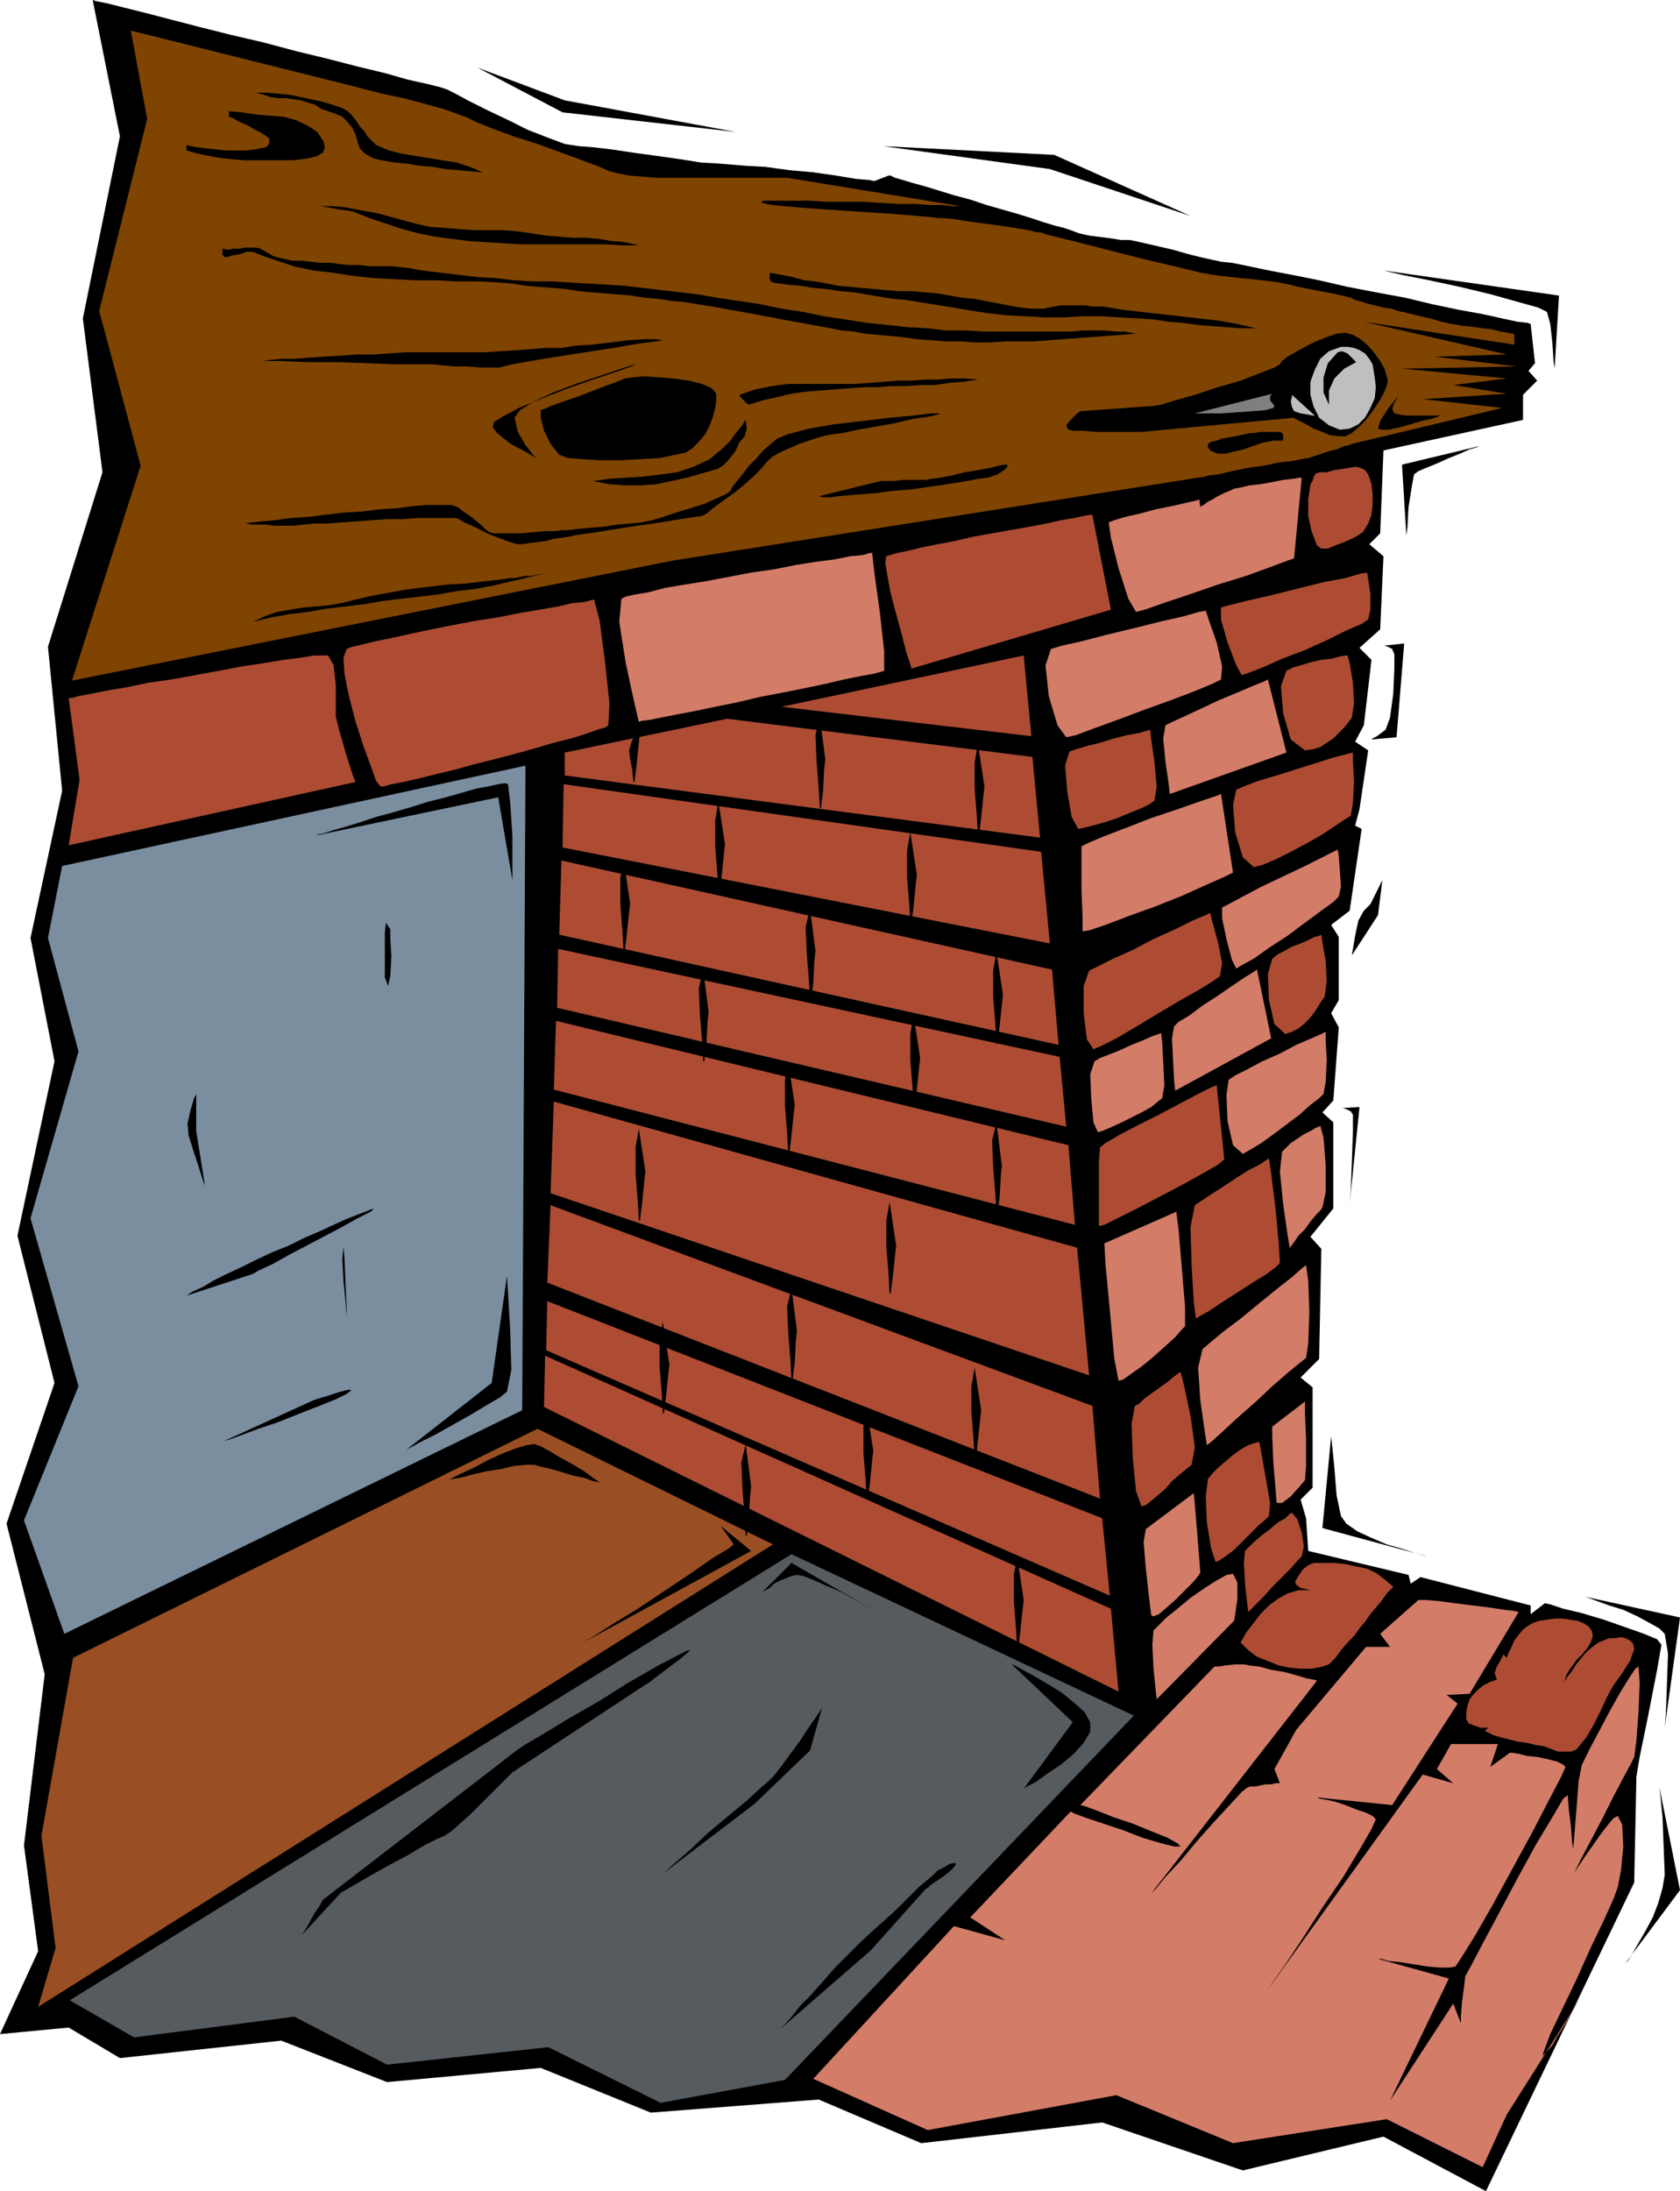 <svg xmlns="http://www.w3.org/2000/svg" width="1.541in" height="2.009in" fill-rule="evenodd" stroke-linecap="round" preserveAspectRatio="none" viewBox="0 0 1541 2009"><style>.pen1{stroke:none}.brush2{fill:#000}.brush4{fill:#ad4c33}.brush5{fill:#d37c68}.brush9{fill:#bfbfbf}</style><path d="m1404 297 4 36-6 7 8 9-13 13v23l-128 28-3 76-10 10 13 11-3 67-19 17 11 11-7 60-8 15 12 8-8 54-4 15 6 3-11 75-17 13 7 11v58l-7 12 7 13-5 67-10 11 10 9v79l-21 26 10 11-2 101-17 17 11 9v92l-11 11 5 17 2 30 92 22 2 8 9-6 101 26v8l13-10 5 1 12 4 17 4 20 6 20 7 17 6 12 5 4 5-4 23-8 41-8 39-3 18-2 97-136 283-94-50-129 31-129-44-166 19-94-40-154 12-101-41-141 13-97-38-148 16-47-28-63 6 35-76-13-97 19-157-35-138 44-129-34-135 34-160-22-113 29-135-13-132 50-160-18-141 34-167L85 0l3 1 10 2 16 4 20 5 23 6 27 7 28 7 30 7 30 8 29 7 27 7 25 6 21 6 18 4 12 3 6 2 8 4 13 7 16 8 19 9 18 9 18 7 16 6 13 2 13 1 17 2 20 3 22 3 21 3 19 3 17 1 12 1 12 1 18 1 22 3 22 2 21 3 18 3 12 1 5 1 13-5h2l4 2 7 2 10 3 11 3 13 4 13 4 15 4 15 5 14 4 14 4 13 4 12 4 10 3 8 2 6 2 8 3 9 2 8 1 8 1 7 1 6 1h8l5 1 9 2 13 3 13 3 14 4 12 3 9 2 5 1 4 1 10 1 15 3 19 4 21 4 25 5 26 6 26 5 27 5 25 6 24 5 22 4 18 4 14 3 9 1 3 1z" class="pen1 brush2"/><path d="M1389 306v10l-138-21 131 30-66 2 75 9-105 2 96 9-49 6 49 8-77 5 73 8-138 33-2 1-5 1-7 3-8 2-9 3-9 3-7 1-4 1-6 1-10 1-14 3-15 2-14 3-13 3-9 1-3 1-488 77L66 624l63-197-38-142 44-176-15-81 200 50 4 1 11 3 16 4 19 4 19 5 18 5 14 5 8 3 8 4 15 6 19 7 22 7 22 8 19 7 16 6 9 4 8 2 10 2 13 1 13 1h119l159 26h-8l-8-1h-12l-13-1h-16l-16-1-17-1h-33l-15-1h-42l-3 1 1 1 4 1 6 1 10 1 11 1 13 1 14 1 15 1 15 1 15 1 15 1 13 1 12 1 11 1 8 1h5l10 1 12 2 15 2 15 2 13 2 12 2 8 2h3l6 2 16 4 24 6 27 7 28 7 26 6 20 5 12 2 7 1 9 1 9 1 10 1 10 1 8 1 7 1 5 1 5 1 8 2 10 2 10 2 11 2 9 2 8 2 4 2 4 1 6 2 8 2 8 2 7 1 6 2 4 1h2l2 1 5 1 8 2 9 2 10 3 9 2 7 1 4 1h4l7 1 7 1 9 1 7 2 7 1 4 1h2z" class="pen1" style="fill:#7f4402"/><path d="M496 376v7l3 12 6 12 8 10 8 3 13 1 16 1h19l18-1 18-1 14-3 10-2 6-4 6-6 6-7 4-8 3-8 2-8 1-7v-6l-4-5-9-4-12-3-14-2-14-1-13-1-11 1-7 1-7 3-11 4-13 5-13 5-12 4-11 4-7 3-3 1z" class="pen1 brush2"/><path d="m584 334-5 1-12 4-18 6-21 7-21 8-17 8-13 8-5 7 3 13 7 12 7 9 3 3-2-1-5-3-7-4-8-4-8-6-6-5-4-5 1-5 8-5 15-8 22-9 23-9 23-8 21-7 14-5 5-2zm24-22-6-1h-11l-15 1-16 2-17 2-16 1-12 2h-15l-11 1-14 1-15 1-16 1h-73l-14 1-14 1h-15l-15 1-16 1-14 1-13 1h-12l-10 1-7 1h-7 23l24 1h27l28 1 26 1h35l9 1 11 1h12l12 1h17l4-1 8-2 17-3 24-4 26-4 26-4 23-4 16-2 6-1zm-297-70 9 1h10l9 1h19l10 1 9 1 10 2 17 2 17 2 17 2 17 1 17 2 17 1h17l17 1 16 1 17 1 17 1 17 2 17 2 17 2 17 2 17 3 20 3 20 3 19 4 20 3 19 4 20 3 19 3 20 2 18 2 18 1 17 2h18l17 1h80l10-1h20l10 1h9l10 2-13 1-14 1-13 1-14 1-13 1-13 1-14 1h-26l-14 1h-13l-14-1h-13l-14-1-13-1-14-2-11-1-11-1-11-1-11-2-11-1-10-2-11-2-11-2-11-2-11-2-10-2-11-2-11-2-11-2-11-2-11-2-13-2-12-2-12-1-12-2-13-1-12-2-12-1-12-1-12-1-12-1-12-2-13-1-12-1-12-1-12-2-13-1-19-1h-19l-19-1h-19l-19-1-19-1-19-2-19-3-9-1-9-1-9-2-9-2-9-3-9-3-9-3-10-4h-6l-6 2-6 1-7 2-2-1-1-2v-5l5 1 5-1h6l5-1h10l4 1 5 3 7 4 8 2 9 2h8l9 1 9 1h9l8 1zm177-28 13 2 12 1 12 1h12l12 1 12 2 12 1 13 3h-15l-16-1h-78l-16-1-16-1-15-1-16-2-15-2-15-3-15-4-15-5-15-5-5-2-5-2-5-2-6-1-7-1-6-1-5-1-6-1h11l11 1 11 2 11 2 10 2 11 3 11 3 11 3 13 3 14 1 13 1 13 1h27l13 1 14 2zm302 50 12 1 11 1 12 1h12l11 1 12 1 11 2 12 2 11 1 10 2 11 2 10 2 11 2 10 1h11l10-2 6-1h23l5 1h11l18 3 17 2 18 2 18 2 17 2 18 2 17 3 17 4h-14l-13-1-13-1-13-1-14-2-13-1-13-2-14-1-18-1-17-1h-17l-18 1h-17l-17-1-18-1-18-2-13-2-12-2-12-2-12-2-13-2-12-2-12-1-12-2-12-2-12-2-12-1-13-2-12-1-12-2-12-1-13-2-2-1-1-2v-6l11 2 10 2 11 3 10 1 11 2 10 2 11 1 10 1zM255 147h-31l-11-1-10-1-11-2-10-2-11-3v-5l9 2 9 1 9 1 9 1h18l9-1 10-2 2-2 1-2v-4l-4-3-5-3-4-2-5-3-4-2-5-2-5-3-5-2v-5l12 1 13 2 12 1 13 1 11 3 11 5 9 6 6 9 1 6-2 4-5 3-7 2-7 1-8 1h-14zm95 0-8-2-7-4-5-5-2-6-2-7-3-6-4-5-5-5-7-3-6-2-6-2-6-4-7-2-6-2-7-1-7-1h-7l-7-1-6-2-7-2h10l11 1 10 1 10 2 9 2 10 2 10 3 9 3 5 3 4 4 4 5 3 5 4 4 3 5 4 4 4 4 12 5 12 3 12 2 13 2 12 2 13 2 12 4 12 5-12-1-11-1-12-1-11-2-12-1-12-2-11-1-12-2zm112 384 5-1h5l5-1 5-1h5l5-1 5-1 5-1-16 4-17 4-17 4-16 3-17 2-17 3-17 2-17 2-17 2-17 3-17 2-17 2-17 3-17 2-17 3-17 4 11-5 11-4 12-2 12-2 12-1 11-1 12-2 12-3 17-4 17-3 17-3 17-2 17-2 17-1 17-2 18-2zm337-180 12-1 12-1h13l12-1h12l12-1h12l13 1-13 2-13 1-13 2h-13l-14 1h-13l-13 1h-13l-13 1-13 1-13 1-13 1-14 2-13 3-13 3-13 4-2-1-2-2-3-3-2-3 15-5 15-3 15-2h61l15-1zm-135 59 6-6 5-7 5-6 4-6 1 8-2 7-5 6-3 7-3 4-4 5-5 5-5 3-14 4-14 4-14 3-14 3-14 1h-15l-14-1-15-3 15-2 15-1 16-1 16-2 15-2 15-5 15-7 13-11z" class="pen1 brush2"/><path d="M221 480h3l7-1 9-1 12-1 14-2 16-1 16-2 17-2 17-1 16-2 16-1 15-2 12-1h23l6 2 5 4 6 4 5 4 5 4 4 4 4 3 4 1h25l11-1 11-1h9l7-1h5l8-1 11-1 13-1 13-2 12-1 10-1 5-1 5-1 10-3 12-4 13-4 13-4 11-5 9-4 4-3 2-4 4-5 5-6 6-8 7-7 6-7 7-6 6-5 10-4 19-5 23-4 26-3 25-3 22-2 16-2h8l-1 1-9 2-14 2-17 4-17 3-17 3-14 3-8 1-6 1-8 2-9 3-9 3-9 4-9 4-7 4-5 5-5 6-7 7-9 8-10 8-10 7-8 6-6 5-4 2-7 1-13 2-18 3-21 3-20 3-18 3-14 2-7 1-4 1-6 1-8 1-7 2-8 1-8 1-6 1h-4l-4-1-6-2-8-3-8-3-8-4-8-4-7-3-5-3-3-1h-36l-13 1h-14l-14 1-14 1-14 1-13 1h-11l-11 1-8 1h-19l-7-1h-13l-5-1h-5zm917-81 4-1 5-1h4l5-1h18l2 1 1 2v5h-9l-10 2-9 3-8 3-9 2-8 2h-7l-7-3-2-3v-3l3-2 5-1 5-2 6-1 6-1 5-1zm147-38-2 2-4 6-2 6 2 4 4 1 6 1h32l-2 1-6 2-9 2-10 3-11 3-9 2h-7l-3-1 2-7 7-11 8-10 4-4zm-534 94 4 1h6l8-1 11-1 12-1 13-1 14-2 14-1 15-2 14-2 13-2 12-2 10-2 9-1 6-2 3-1 6-4 3-3v-2h-3l-5 1-8 2-11 2-12 2-12 3-11 2-8 1-4 1h-22l-8 1h-12l-57 14z" class="pen1 brush2"/><path d="m1233 497 9-4 8-5 5-8 3-8 1-9v-10l-1-9-3-9-3-4-4-2-5-1-6 1-6 1-7 1-7 2h-6l-4 1-2 3-1 4-2 3-2 14v15l3 14 5 13 4 3h6l7-3 8-3z" class="pen1 brush4"/><path d="m1187 512-6 2-16 6-22 8-26 8-26 9-24 8-17 6-8 2-7-12-9-28-7-28-2-14 5-2 10-3 13-3 15-4 15-3 13-3 9-2 3-1 1 7 1-1 2-1 4-3 4-2 5-3 6-3 5-2 4-2 6-1 8-2 10-1 11-2 10-2 9-1 6-1h2l-7 74z" class="pen1 brush5"/><path d="m1254 525 1 6 2 14v14l-2 9-6 4-14 6-18 9-20 9-21 8-18 8-13 5-6 2-5-9-8-21-6-21v-11l7-2 16-4 22-5 24-6 24-6 21-4 14-4 6-1z" class="pen1 brush4"/><path d="m1106 560 3 9 7 20 5 22-1 12-8 4-17 7-21 8-25 9-24 9-22 8-16 6-9 2-8-11-8-27-3-28 5-15 10-3 18-4 23-6 25-6 24-6 22-5 14-4 6-1z" class="pen1 brush5"/><path d="m1002 472 17 87-183 54-1-4-4-12-4-16-5-18-5-19-3-16-2-12 1-6 3-1 7-2 10-2 12-3 15-3 16-3 17-4 17-3 17-3 17-3 16-3 13-3 12-2 9-2 6-1h2z" class="pen1 brush4"/><path d="m800 507 2 18 5 36 4 36v18l-3 1-8 2-11 2-15 3-17 4-19 4-20 4-21 4-21 5-20 4-19 4-16 3-15 3-10 2-8 1-2 1-4-17-8-37-6-38 2-21 4-2 9-2 12-2 15-4 18-3 19-3 21-4 21-4 21-3 20-4 19-3 16-2 15-3 11-1 7-2h2z" class="pen1 brush5"/><path d="m545 550 5 19 5 38 4 38-1 20-3 2-7 2-11 4-13 4-16 4-17 5-18 5-19 5-20 5-18 5-17 4-16 4-13 3-11 2-7 2h-3l-4-5-5-14-7-19-7-22-6-23-4-20-1-15 3-8 5-2 9-2 12-3 15-3 18-4 19-4 20-4 21-4 20-3 20-4 18-3 17-3 13-3 11-1 7-2h2zM73 715l-10-75h3l7-2 11-2 15-3 18-3 19-4 21-3 22-4 22-4 21-4 20-3 18-3 16-2 12-2h13l5 9 2 18v29l3 12 6 21 6 19 3 8-263 58 10-60zm1163-114 2 7 3 18 1 19-2 13-3 4-4 5-5 5-5 5-6 4-6 4-7 2-7 1-13-10-7-24-2-25 5-14 6-3 7-2 10-3 9-2 9-1 8-2 5-1h2z" class="pen1 brush4"/><path d="m1163 623 17 67-107 38-1-9-3-21-2-21 2-12 6-3 11-5 15-7 17-8 17-7 14-6 10-4 4-2z" class="pen1 brush5"/><path d="m1055 669 1 9 3 21 2 22-2 13-4 3-8 4-10 4-12 5-12 4-11 3-8 2-5 1-6-11-4-23-2-24 4-13 6-2 10-3 12-3 13-4 12-3 11-2 7-2 3-1zm186 21v8l1 19-1 19-2 12-5 3-9 6-12 8-14 8-15 8-14 7-12 5-8 2-10-9-7-23-2-25 3-14 7-3 13-5 17-5 19-6 19-6 16-5 12-3 4-1z" class="pen1 brush4"/><path d="m1120 728-5 2-15 5-20 7-24 8-23 9-21 8-14 6-6 3v39l1 26v13l6-1 15-5 21-8 25-9 25-10 22-10 16-7 8-4-11-72zm107 51 1 6 1 13 1 15-2 9-5 5-11 8-15 11-16 12-17 11-14 10-11 6-5 3-4-8-5-19-4-19v-10l6-3 13-7 17-9 19-9 19-9 16-8 12-6 4-2z" class="pen1 brush5"/><path d="m1110 837 2 8 5 18 4 20-2 12-7 5-13 8-18 10-20 12-20 12-17 10-14 7-7 3-6-9-3-24v-25l5-14 8-4 14-7 18-8 19-10 20-9 16-8 12-5 4-2zm102 20 1 7 3 17 1 19-2 14-3 4-3 5-4 6-4 5-5 5-5 4-6 3-6 2-10-9-5-22-1-24 4-14 5-4 6-3 7-4 8-3 7-3 6-3 4-1 2-1z" class="pen1 brush4"/><path d="m1153 889 13 63-88 48-1-9-1-19-1-20 2-11 4-4 10-6 12-9 14-9 13-9 12-8 8-5 3-2zm-88 58 1 8 1 19 1 21-2 12-4 3-6 5-9 5-10 5-10 5-9 4-7 3-4 1-4-9-2-21-1-23 4-12 5-3 8-3 10-4 11-5 10-4 9-4 6-2 2-1zm151-1v8l1 18-1 20-2 11-4 4-8 6-10 9-12 9-12 9-11 8-10 6-7 4-9-8-5-22-1-24 2-14 6-4 10-5 15-8 16-7 15-8 14-6 9-4 4-2z" class="pen1 brush5"/><path d="m1116 995-5 2-12 6-17 9-19 10-20 10-17 9-12 7-5 4-1 13v59l5-1 12-6 18-9 21-11 21-11 18-10 14-8 6-5-7-68z" class="pen1 brush4"/><path d="m1211 1032 3 11 2 25v25l-3 14-2 3-4 4-5 6-5 7-6 6-4 6-3 4-1 1-2-12-4-28-3-30 2-18 4-4 4-4 6-4 6-4 6-3 5-3 3-1 1-1z" class="pen1 brush5"/><path d="m1164 1062 2 14 4 32 3 33 1 17-4 4-8 6-13 8-14 9-14 9-12 8-9 5-3 2-2-15-2-34-1-35 4-20 6-4 9-6 11-7 12-8 11-7 10-5 6-4 3-2z" class="pen1 brush4"/><path d="m1013 1140 1 19 4 42 4 44 4 21 4-1 7-5 10-7 11-9 10-9 10-9 6-7 3-3v-18l-3-36-3-35-2-16-66 29zm185 20 2 14 1 29-1 29-2 13-5 4-11 9-15 13-16 15-16 14-14 13-10 9-4 3-2-13-4-28-2-30 4-17 7-6 12-10 16-12 17-14 16-13 14-11 9-8 4-3z" class="pen1 brush5"/><path d="m1083 1258 3 12 6 28 4 29-3 16-5 4-6 5-7 6-6 7-7 6-6 5-5 4-4 1-5-14-3-31-1-31 3-16 4-2 5-5 7-5 7-5 7-5 6-5 4-3 2-1z" class="pen1 brush4"/><path d="M1167 1308v10l1 23 2 24 1 13h5l8-6 8-9 5-6 1-13v-25l-1-23v-11l-30 23z" class="pen1 brush5"/><path d="m1155 1322-4 1-6 2-7 4-7 5-7 6-7 6-5 5-4 5-2 16 1 24 4 24 4 12 3-1 6-4 8-6 8-8 8-8 7-7 6-5 3-3 1-12-4-23-4-23-2-10z" class="pen1 brush4"/><path d="m1051 1402-2 12 2 24 3 27 2 16 2 1 5-2 7-6 8-7 8-8 8-8 5-6 2-3-1-13-2-25-2-24-1-11-44 33z" class="pen1 brush5"/><path d="m1185 1387 5 6 4 12 2 13-2 9-4 4-6 7-8 8-9 9-8 9-7 7-5 5-2 2-1-8-2-18-1-19 1-11 3-3 5-5 7-6 8-6 7-6 7-4 4-4 2-1z" class="pen1 brush4"/><path d="m1132 1486 1-6 2-14v-15l-4-8-6 1-9 5-11 7-13 9-12 10-10 8-8 8-4 4-1 13 1 21 2 20 1 9 71-72z" class="pen1 brush5"/><path d="m479 1293 3-591-425 92-13 66 28 104-44 153 44 154-50 123 37 104 420-205z" class="pen1" style="fill:#7a8ea0"/><path d="m493 1310 216 106-674 424 16-54-13-103 29-163 426-210z" class="pen1" style="fill:#994f23"/><path d="m972 969-460-99-1 54 467 109-6-64zm-7-80L515 789l-2 68 458 101-6-69zm-10-108-438-62-1 58 447 88-8-84zm-16-180-222 47 229 27-7-74zm8 93-280-35-149 31v21l436 57-7-74zm33 356L510 936l-2 63 478 124-6-73zm-480 193-1 47 527 261-7-76-519-232zm511 149-509-199-1 45 517 225-7-71zm-9-103-497-184-3 71 507 198-7-85zm-14-145-480-134-3 84 494 167-11-117zm424 342-6 2-5 3-4 3-4 5-4 5-2 5-3 6-2 5-3-3-3 6-3 5-2 6 2 6-6 2-6 3-5 4-4 4-4 5-2 6-1 6v6l2 4 5 2 6 2h7l-3 3 8 4 7 2 8 2 8 2 8 1 8 2 7 1 8 3 5 2h12l5-2 9-11 7-12 6-12 6-13 6-11 8-11 7-11 4-11-1-5-3-3-4-2-4-1-6 1h-5l-5 2-5 2-4 3-5 4-4 4-4 5-4 5-3 5-4 5-3 5 2-7 4-6 5-7 5-5 5-6 3-5 2-6-1-5-3-4-5-3-5-2-7-1-7-1h-7l-7 1-7 1zm-176 20 6-6 5-7 5-6 5-7 5-6 5-6 5-7 6-6-8-7-8-6-9-4-10-2-9-2-10-1h-19l-5 2-5 4-4 6-3 5 1 3 4 3 5 1 4 1h-11l-10 3-9 5-8 6-8 8-6 8-7 9-5 9 7 7 8 6 10 4 10 4 10 2 10 1h10l10-2 6-2 6-6 5-7 6-7z" class="pen1 brush4"/><path d="M1301 1467h7l12 1 15 2 16 2 16 2 13 2 9 1 4 1-45 75-21 1 10 8-60 93-69-7 2 1 6 1 9 2 9 3 10 4 9 3 6 3 3 3-4 9-11 19-15 25-19 28-18 28-16 24-12 17-4 6 142-197 28 8-15-13 13-23h43l-7 21 18-13h2l6 1 8 2 10 1 9 2 8 2 6 3 2 2-4 9-11 21-15 29-18 33-18 33-16 28-13 21-6 9-5 1h-9l-12-1-12-2-13-2-10-1-7-2h-3l65 18-54 112 58-89 7 18v-6l1-13 2-15 1-9 5-9 11-21 15-28 17-32 17-31 15-25 10-17 4-3 1 13 2 16 1 14 1 6 1-11 2-25 2-26 3-15 3-6 6-12 8-15 9-17 9-16 8-13 6-9 3-2 1 15-1 26-2 27-2 15-3 6-7 13-9 17-10 20-10 19-9 17-6 12-2 4 1-2 4-6 6-9 7-10 7-10 7-9 5-6 4-2 4 8 1 20-2 21-3 16-4 11-9 20-12 25-13 29-13 27-11 23-6 16-1 4 4-4 5-6 5-9 6-9 5-9 5-8 3-5 1-2-67 106-22 48-88-44-141 22-107-44-173 32-105-47 129-140 47 13-32-21 92-97 4 2 11 4 15 5 18 6 18 7 17 5 12 3h6l-3-3-9-5-15-6-17-7-18-6-15-6-11-4-4-1 123-127h3l7-1 9-1h8l5 1 9 1 11 3 12 2 11 3 10 3 6 1 3 1-152 195 4-4 9-11 14-15 15-18 16-18 14-15 11-12 5-4 3-1h4l5-1 5-1h5l4-1h4l-5-13 20-36 64-76h22l-9-12 35-31z" class="pen1 brush5"/><path d="m726 1425 314 148-320 334-114 21-103-51-148 16-85-44-147 19-59-34 662-409z" class="pen1" style="fill:#565b60"/><path d="m277 1774 5-8 6-11 6-9 2-4 179-138 6-4 17-10 23-14 28-16 27-17 26-15 19-10 10-5h2l-3 3-6 5-8 6-8 6-8 6-5 4-2 1-123 81-2 2-6 6-9 9-10 10-11 11-10 9-8 7-6 4-7 3-12 6-15 9-17 9-16 9-14 8-10 6-4 2-36 39zm1177-310 87 19-14 101 1-12 1-27 1-29-3-18-5-5-9-5-11-6-13-6-13-4-11-4-8-3-3-1zm68 174 19 95-50 67 2-2 4-6 5-9 7-12 7-13 5-13 4-14 2-12-1-26-1-26-2-21-1-8zm-583 2 3-2 8-4 11-8 12-8 12-10 9-10 6-10v-9l-5-9-10-9-11-9-13-8-12-7-11-6-7-4-3-1 56 53-45 61zm-241-179 28-28 73 42-2-1-7-4-9-5-11-6-12-5-11-5-10-4-6-1-5 1-5 2-5 2-6 3-4 4-4 2-3 2-1 1zm-286-104 3-2 8-4 11-5 13-7 13-6 13-5 10-3 7-1 6 2 9 5 10 6 11 6 10 6 8 6 6 4 2 1-2-1-6-1-8-3-10-2-10-3-10-3-9-2-7-2h-7l-11 1-13 3-13 2-13 3-11 3-7 1-3 1zm123 149 10-6 17-11 23-14 24-16 24-16 20-14 15-9 5-4-12-17 28 23-154 84zm-70-336 1 15 2 35 1 36-4 20-6 5-12 7-15 9-16 9-16 9-14 7-9 5-4 2 78-61 14-98zm429 84-3 17v24l2 25 1 18h1l2-17 2-19 1-9-6-39zm-168-73-4 17 1 24 2 25 1 18h1l2-16 1-20 1-9-5-39zm69 110-3 17v24l2 25 1 18h1l2-16 2-20 1-9-6-39zm138 136-3 17v24l2 26 1 18h1l2-17 2-19 1-9-6-40zm-347-392-3 17v24l2 25 1 18h1l2-16 2-20 1-9-6-39zm230 67-3 17v24l2 25 1 18h1l2-16 2-19 1-9-6-40zm-208 110-3 17v24l2 25 1 18h1l2-16 2-20 1-9-6-39zm115-239-3 17v24l2 25 1 18h1l2-16 2-19 1-9-6-40zm191 56-4 17 1 24 2 25 1 18h1l2-16 1-19 1-9-5-40zm-76-98-3 17v24l2 25 1 18h1l2-16 2-20 1-9-6-39zm-193-42-4 17 1 24 2 25 1 18h1l2-16 1-20 1-9-5-39zm39 435-4 17 1 24 2 25 1 18h1l2-17 1-19 1-9-5-39zm59-491-4 17 1 24 2 25 1 18h1l2-16 1-20 1-9-5-39zm171 40-3 17v24l2 25 1 18h1l2-17 2-19 1-9-6-39zm-342-85-3 17v24l2 26 1 18h1l2-17 2-19 1-9-6-40zm87-53-3 17v24l2 25 1 18h1l2-16 2-20 1-9-6-39zm176 28-3 17v24l2 25 1 18h1l2-16 2-20 1-9-6-39zm62-81-3 17v24l2 25 1 18h1l2-16 2-20 1-9-6-39zm-145-25-4 17 1 24 2 25 1 18h1l2-16 1-20 1-9-5-39zm-172 21-3 10 1 8 2 10 1 11h1l2-16 2-20 1-9-7 6zm682-431 7 1 17 4 25 5 28 6 29 7 25 7 18 5 8 4 3 11 2 18 1 16 1 7 4-67-168-24zm28 244-4-65 71-17-2 1-7 2-9 4-10 4-11 5-10 4-7 3-4 3-2 11-3 19-1 18-1 8zm-21 101h1l3 1 4 2 2 5v13l-1 23-3 22-4 11-4 3-4 3-4 2-1 1 23-2 7-86-19 2zm-1 215-2 4-4 8-5 10-6 6-5 9-3 14-2 12-1 6 24-37 4-32zm-47 510-8 84 96 26-3-1-8-2-12-4-14-4-14-6-13-6-10-7-5-7-4-19-2-25-2-20-1-9zM438 62l78 41 159 18-157-29-80-30zm372 72 157 8 125 56-129-43-153-21zm420 882h2l3 1 4 2 2 3v15l-1 28-1 27-1 12 9-89-17 1zm-626 705 4-3 10-9 15-13 17-16 18-15 17-14 13-12 7-6 5-5 7-9 8-11 9-12 7-11 7-10 4-6 2-3-11 39-51 49-88 67zm111 140 2-2 4-4 6-7 7-9 9-9 8-9 8-9 6-7 7-7 9-9 10-10 11-10 10-9 10-9 7-7 5-5 4-4 5-5 6-5 6-5 5-5 6-3 5-3 4-1 2 1-2 3-4 4-5 4-6 4-6 4-3 3-2 1-50 56-84 73zM290 766l2-1 5-1 9-3 11-3 13-4 15-5 15-4 17-5 16-5 16-4 14-4 14-4 11-2 9-2 6-1 3 1 2 17 2 30v41l-13-76-167 35zm-119 422 6-4 9-4 10-6 12-6 13-6 14-7 15-7 15-6 14-7 14-6 13-6 11-5 10-4 8-3 5-2 3-1-3 3-12 6-18 10-21 11-21 11-18 10-13 6-5 3-61 20zm9-185-2 4-3 10-3 13 1 11 4 13 5 15 4 13 2 5-8-50v-34zm135 140-1 11 1 20 2 20 1 13v-7l-1-22-1-24-1-11zm39-297-1 9v41l3 8 2-9 1-18-1-17v-8l-4-6zm-148 475 4-1 11-4 16-6 18-6 20-8 18-7 15-6 10-5 4-3-1-1-5 1-7 2-9 3-7 2-6 2-2 1-79 36zm785-944-3 2-6 6-4 5 2 4 5 1h9l11 1h42l140-13 1 1 4 2 6 3 7 4 8 3 7 3 8 1h6l6-3 6-5 7-7 6-8 6-9 4-7 3-7 1-5-1-4-2-7-4-7-5-7-6-7-7-6-7-4-7-2-8 1-9 3-10 4-10 5-9 5-7 4-5 4-2 3-5 3-13 5-18 7-21 6-21 7-18 5-13 4-5 1-69 5z" class="pen1 brush2"/><path d="m1219 390 10 4 9-1 8-4 6-6 5-9 4-9 1-10-1-9-1-6-1-6-3-5-4-5-5-3-5-2-6-1h-6l-11 4-8 7-5 10-4 11v12l3 11 5 10 9 7z" class="pen1 brush9"/><path d="m1096 379 71-18-1 1-1 1v4l4 5-1 2-7 2-12 1-14 1-14 1h-25z" class="pen1" style="fill:#7f7f7f"/><path d="M1185 362v2l-1 4 1 5 2 4 6 2 6 1 5 1h2l-21-19z" class="pen1 brush9"/><path d="m1227 323 4-1 5 2 4 4 4 4-11 6-9 9-5 11v13l-5-11v-14l4-13 9-10z" class="pen1 brush2"/></svg>

